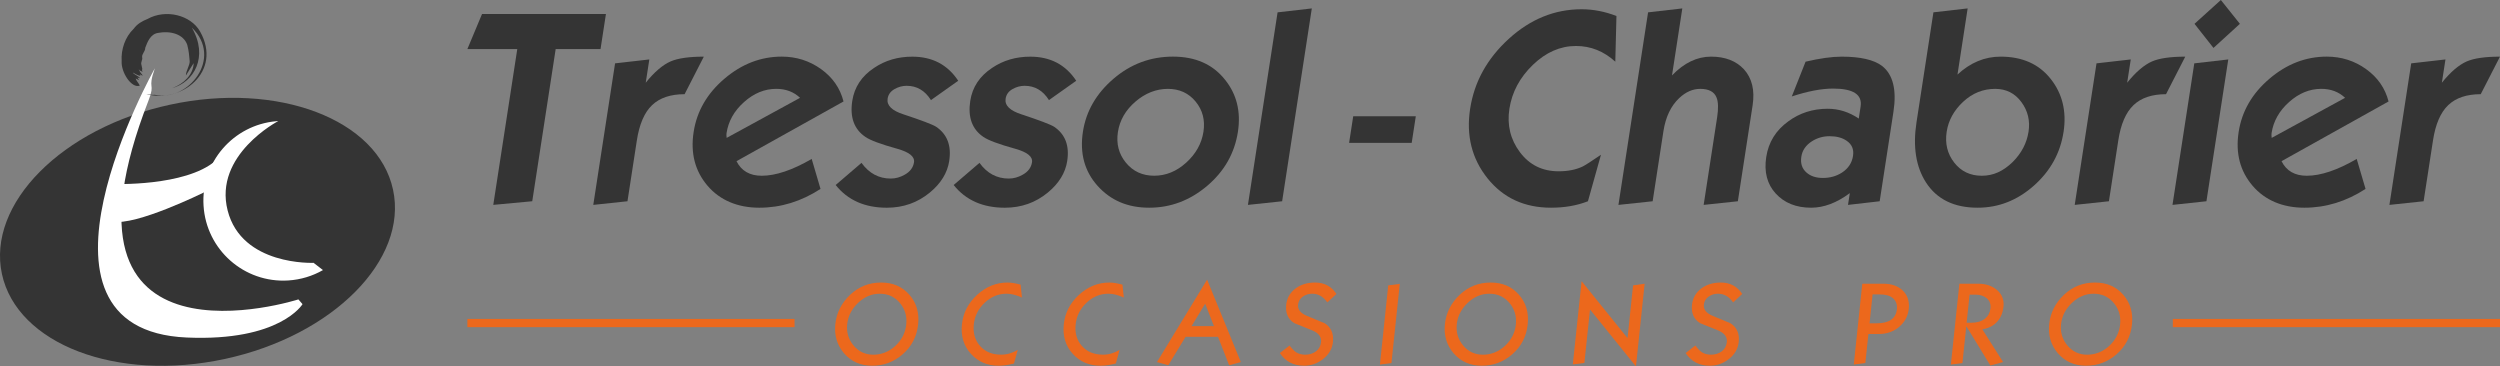 <?xml version="1.0" encoding="UTF-8"?>
<svg id="Calque_1" data-name="Calque 1" xmlns="http://www.w3.org/2000/svg" viewBox="0 0 1484.55 217.59">
  <rect x="0" y="0" width="1484.55" height="217.59" fill="#808080" stroke="none"/>
  <defs>
    <style>
      .cls-1 {
        fill: #fff;
      }

      .cls-2 {
        fill: #343434;
      }

      .cls-3 {
        fill: #ec681c;
      }
    </style>
  </defs>
  <path class="cls-2" d="M233.39,112.6c9.01,41.71-35.71,86.71-99.83,100.55-64.14,13.84-123.41-8.75-132.41-50.43C-7.85,121.03,36.84,76.01,100.97,62.17c64.13-13.84,123.44,8.72,132.41,50.43h0Z"/>
  <path class="cls-1" d="M88.21,59.63c4.3-11.04-.93-5.71,3.74-19.06,0,0-87.38,155.25,18.98,159.86,55.48,2.41,68.72-19.82,68.72-19.82l-2.45-2.82S22.91,227.24,88.21,59.63h0Z"/>
  <path class="cls-1" d="M66.91,109.25s43.01,1.71,61.1-13.79c5.89-5.05-6.97,18.84-6.97,18.84,0,0-40.74,20.13-54.12,17.23v-22.28h0Z"/>
  <path class="cls-1" d="M191.78,160.38c-6.12,3.51-13.13,5.7-20.66,6.17-26.14,1.61-48.64-18.26-50.25-44.41-1.61-25.69,17.59-47.89,43.1-50.16.43-.05.85-.09,1.29-.11,0,0-38.5,20.05-30.09,53.09,8.4,33.06,51.04,31.11,51.04,31.11l5.57,4.3h0Z"/>
  <path class="cls-2" d="M84.5,40.92l-.5-2.36c-.64-1.66.89-3.05.4-4.55-.23-2.1,1.93-3.47,1.84-5.58,1.25-3.36,3.03-8.16,7.57-8.88,7.41-1.41,15.13.67,17.39,7.07.96,3.76,1.2,6.71,1.44,9.76.11,2.44-2.26,5.71-2.25,8.46,1.62-2.41,2.73-4.57,4.62-7.36-.26,6.84-5.83,12.29-12.76,14.87,12.75-3.55,21.84-18.48,11.64-35.98,18.83,18.12-2.08,44.31-22,39.91-1.79.32-3.35-.4-5.01-.46,20.48,5.93,45.48-13.11,31.91-37.15-5.58-9.79-20.39-13.41-31.16-7.42-3.2,1.28-6.16,2.94-8.21,5.8-5.14,4.88-7.61,12.35-7.18,19.21-.49,6.57,5.88,16.47,10.77,14.59-.63-1.48-2.01-2.71-2.46-4.24l2.06.98-1.01-1.57,1.5.45c-.21-.69-1.37-1.21-1.94-1.62-.32-.21-2.21-1.23-2.25-1.75,1.5.81,3.03,1.75,4.49,1.97l-.46-.99c.63.2,1.2.85,1.83.76l-1.58-2.07-.89-1.89c.31.79,1.51,1.55,2.46,1.72l-.57-.95.32-.02-.2-.49.39-.15-.3.09"/>
  <g>
    <path class="cls-2" d="M356.6,29.13h-26.63l-13.91,90.37-23.14,2.16,14.25-92.53h-29.63l8.7-20.81h73.57l-3.2,20.81Z"/>
    <path class="cls-2" d="M417.95,33.63l-11.42,22.3c-8.33,0-14.76,2.17-19.31,6.49-4.55,4.33-7.56,11.32-9.05,20.98l-5.56,36.11-20.31,2.16,12.94-84.05,20.34-2.32-2.13,13.82c5.09-6.33,10-10.55,14.76-12.65,4.4-1.89,10.98-2.83,19.74-2.83Z"/>
    <path class="cls-2" d="M500.89,60.26l-63.54,35.45c2.89,5.77,7.88,8.65,14.98,8.65,8.32,0,18.2-3.33,29.67-9.98l5.24,17.8c-11.46,7.44-23.58,11.16-36.33,11.16s-23.36-4.36-30.78-13.07c-7.43-8.71-10.17-19.33-8.24-31.88,1.89-12.32,7.98-22.85,18.26-31.62,10.28-8.77,21.64-13.15,34.07-13.15,8.65,0,16.43,2.47,23.33,7.4,6.89,4.94,11.34,11.35,13.35,19.23ZM475.1,58.09c-3.79-3.56-8.5-5.33-14.16-5.33-6.88,0-13.25,2.6-19.09,7.82-5.86,5.21-9.33,11.37-10.42,18.47-.11.67-.08,1.61.07,2.83l43.61-23.8Z"/>
    <path class="cls-2" d="M563.68,95.54c-1.09,7.1-4.94,13.38-11.54,18.81-7.25,5.99-15.76,9-25.52,9-13.1,0-23.22-4.5-30.39-13.49l15.35-13.15c4.47,6.21,10.27,9.32,17.37,9.32,2.88,0,5.66-.77,8.35-2.33,3.16-1.77,4.97-4.22,5.45-7.32.52-3.33-2.73-5.99-9.75-7.98-10-2.77-16.41-5.16-19.2-7.16-6.63-4.54-9.2-11.65-7.71-21.3,1.26-8.21,5.59-14.75,13-19.64,6.57-4.44,14.11-6.65,22.66-6.65,11.88,0,20.96,4.77,27.26,14.31l-16.19,11.48c-3.56-5.66-8.37-8.49-14.44-8.49-2.54,0-4.96.67-7.27,2-2.31,1.33-3.65,3.22-4.03,5.66-.61,4,2.55,7.1,9.5,9.32,10.73,3.55,17.15,5.99,19.27,7.32,6.61,4.44,9.22,11.21,7.81,20.3Z"/>
    <path class="cls-2" d="M633.75,95.54c-1.09,7.1-4.94,13.38-11.54,18.81-7.25,5.99-15.76,9-25.52,9-13.1,0-23.22-4.5-30.39-13.49l15.34-13.15c4.48,6.21,10.28,9.32,17.38,9.32,2.88,0,5.66-.77,8.35-2.33,3.16-1.77,4.97-4.22,5.45-7.32.52-3.33-2.73-5.99-9.75-7.98-10.01-2.77-16.41-5.16-19.21-7.16-6.62-4.54-9.19-11.65-7.71-21.3,1.26-8.21,5.6-14.75,13.01-19.64,6.56-4.44,14.11-6.65,22.66-6.65,11.88,0,20.96,4.77,27.26,14.31l-16.19,11.48c-3.56-5.66-8.37-8.49-14.44-8.49-2.54,0-4.97.67-7.28,2s-3.64,3.22-4.02,5.66c-.62,4,2.54,7.1,9.5,9.32,10.73,3.55,17.15,5.99,19.27,7.32,6.61,4.44,9.22,11.21,7.81,20.3Z"/>
    <path class="cls-2" d="M735.11,78.23c-1.97,12.76-8.05,23.47-18.26,32.13-10.21,8.65-21.69,12.98-34.45,12.98s-22.86-4.33-30.63-12.98c-7.77-8.65-10.67-19.36-8.71-32.13,1.88-12.21,7.93-22.69,18.16-31.46,10.23-8.77,22-13.15,35.32-13.15s23.6,4.55,30.84,13.64c7,8.65,9.56,18.98,7.73,30.96ZM714.64,78.23c1.05-6.87-.49-12.84-4.63-17.89-4.15-5.05-9.65-7.57-16.5-7.57s-13.4,2.52-19.26,7.57c-5.86,5.05-9.33,11.06-10.41,18.05-1.07,7,.51,13.07,4.75,18.23,4.23,5.15,9.83,7.73,16.8,7.73s13.32-2.61,19.05-7.82c5.72-5.21,9.12-11.32,10.2-18.31Z"/>
    <path class="cls-2" d="M761.36,119.51l-20.31,2.16,17.6-114.34,20.33-2.33-17.62,114.52Z"/>
    <path class="cls-2" d="M838.3,84.83h-37.17l2.43-15.77h37.17l-2.43,15.77Z"/>
    <path class="cls-2" d="M950.69,91.88l-7.74,27.63c-6.49,2.55-13.8,3.83-21.9,3.83-15.86,0-28.45-5.83-37.76-17.48-9.3-11.66-12.74-25.41-10.29-41.29,2.46-15.98,10.11-29.81,22.96-41.52,12.84-11.7,27.25-17.55,43.23-17.55,6.87,0,13.78,1.33,20.69,4l-.68,27.13c-6.82-6.22-14.6-9.32-23.37-9.32-9.32,0-17.86,3.75-25.61,11.23-7.75,7.5-12.39,16.18-13.91,26.05-1.48,9.66.6,18.26,6.27,25.81,5.66,7.54,13.32,11.32,22.97,11.32,5.55,0,10.3-.95,14.26-2.84,1.56-.77,5.19-3.1,10.89-6.99Z"/>
    <path class="cls-2" d="M1031.98,119.51l-20.31,2.16,7.99-51.93c.82-5.33.71-9.27-.34-11.82-1.36-3.43-4.58-5.15-9.69-5.15-4.44,0-8.61,1.83-12.5,5.49-4.93,4.67-8.05,11.21-9.35,19.64l-6.41,41.61-20.31,2.16,17.6-114.34,20.33-2.33-6.12,39.78c7.14-7.43,14.87-11.15,23.19-11.15s14.82,2.5,19.5,7.49c4.83,5.33,6.56,12.49,5.17,21.47l-8.76,56.92Z"/>
    <path class="cls-2" d="M1116.19,119.51l-18.81,2.16,1.08-6.99c-7.77,5.78-15.43,8.66-22.98,8.66-8.87,0-15.87-2.81-21.01-8.41-5.13-5.59-7.01-12.84-5.64-21.71,1.35-8.77,5.7-15.81,13.07-21.14,6.76-4.99,14.58-7.5,23.45-7.5,6.55,0,12.69,1.95,18.42,5.83l1.1-7.16c1.09-7.09-4.35-10.65-16.33-10.65-6.88,0-15.06,1.56-24.53,4.67l8.18-20.64c8.51-2,15.65-2.99,21.43-2.99,11.09,0,19.07,1.83,23.96,5.49,6.53,5.11,8.8,14.21,6.78,27.3l-8.17,53.09ZM1100.36,92.54c.6-3.88-.69-6.87-3.85-8.99-2.56-1.77-5.92-2.67-10.07-2.67-3.82,0-7.31,1-10.46,3-3.63,2.33-5.74,5.38-6.31,9.15-.62,4,.42,7.16,3.12,9.48,2.41,2.11,5.63,3.16,9.67,3.16,4.26,0,8.02-1.05,11.3-3.16,3.76-2.44,5.97-5.77,6.61-9.98Z"/>
    <path class="cls-2" d="M1225.37,78.39c-1.93,12.54-7.81,23.17-17.64,31.88-9.83,8.71-20.96,13.07-33.38,13.07-13.99,0-24.2-5-30.65-14.98-6-9.32-7.88-21.25-5.64-35.79l10.04-65.25,20.33-2.33-6.04,39.29c7.64-7.1,16.18-10.65,25.61-10.65,12.87,0,22.79,4.41,29.75,13.23,6.97,8.82,9.5,19.33,7.63,31.53ZM1204.59,78.23c1-6.55-.41-12.43-4.26-17.64-3.84-5.22-9.03-7.82-15.55-7.82-7.19,0-13.53,2.55-19.01,7.65-5.49,5.11-8.75,11.04-9.79,17.81-1.08,6.99.41,13.1,4.47,18.31,4.06,5.21,9.52,7.82,16.38,7.82s12.75-2.71,18.35-8.16c5.22-5.21,8.36-11.21,9.4-17.97Z"/>
    <path class="cls-2" d="M1297.66,33.63l-11.43,22.3c-8.32,0-14.76,2.17-19.3,6.49-4.56,4.33-7.57,11.32-9.05,20.98l-5.56,36.11-20.31,2.16,12.94-84.05,20.34-2.32-2.13,13.82c5.09-6.33,10.01-10.55,14.77-12.65,4.39-1.89,10.98-2.83,19.74-2.83Z"/>
    <path class="cls-2" d="M1310.22,119.51l-20.15,2.16,12.94-84.05,20.18-2.32-12.97,84.22ZM1330.09,14.15l-15.68,14.31-11.27-14.31,15.65-14.15,11.3,14.15Z"/>
    <path class="cls-2" d="M1418.36,60.26l-63.54,35.45c2.88,5.77,7.87,8.65,14.97,8.65,8.33,0,18.21-3.33,29.67-9.98l5.25,17.8c-11.46,7.44-23.58,11.16-36.33,11.16s-23.36-4.36-30.78-13.07c-7.43-8.71-10.17-19.33-8.25-31.88,1.9-12.32,7.98-22.85,18.27-31.62,10.28-8.77,21.64-13.15,34.07-13.15,8.65,0,16.43,2.47,23.32,7.4,6.89,4.94,11.35,11.35,13.36,19.23ZM1392.57,58.09c-3.79-3.56-8.5-5.33-14.16-5.33-6.88,0-13.25,2.6-19.09,7.82-5.86,5.21-9.33,11.37-10.42,18.47-.1.67-.09,1.61.07,2.83l43.61-23.8Z"/>
    <path class="cls-2" d="M1484.54,33.63l-11.43,22.3c-8.32,0-14.76,2.17-19.3,6.49-4.56,4.33-7.57,11.32-9.05,20.98l-5.57,36.11-20.31,2.16,12.94-84.05,20.34-2.32-2.13,13.82c5.09-6.33,10.01-10.55,14.77-12.65,4.39-1.89,10.98-2.83,19.74-2.83Z"/>
  </g>
  <g>
    <rect class="cls-3" x="277.54" y="189.38" width="194.28" height="4.9"/>
    <rect class="cls-3" x="1290.27" y="189.38" width="194.28" height="4.9"/>
  </g>
  <g>
    <path class="cls-3" d="M545.2,192.63c-.76,7.15-3.81,13.09-9.2,17.78-5.21,4.51-11.24,6.77-18.08,6.77s-12.53-2.49-16.79-7.47c-4.09-4.84-5.79-10.58-5.1-17.23.71-6.74,3.63-12.54,8.77-17.41,5.14-4.86,11.26-7.29,18.38-7.29s12.52,2.4,16.76,7.18c4.24,4.79,5.99,10.68,5.26,17.66ZM538.15,192.63c.52-4.89-.76-9.14-3.81-12.77-3.06-3.62-7.04-5.44-11.92-5.44s-9.08,1.82-12.88,5.44c-3.81,3.63-5.96,7.84-6.45,12.63-.51,4.84.76,9.06,3.79,12.7,3.04,3.62,6.95,5.44,11.74,5.44s9.35-1.76,13.11-5.27c3.77-3.51,5.92-7.75,6.43-12.73Z"/>
    <path class="cls-3" d="M604.37,207.76l-2.25,8.09c-3.39.88-6.39,1.33-9,1.33-6.79,0-12.31-2.36-16.59-7.08-4.26-4.72-6.04-10.57-5.31-17.55.72-6.79,3.72-12.61,9.03-17.48,5.3-4.86,11.32-7.29,18.06-7.29,2.09,0,4.68.42,7.75,1.25l.79,7.68c-3.32-1.54-6.36-2.3-9.1-2.3-4.93,0-9.28,1.8-13.05,5.37-3.77,3.59-5.92,7.86-6.44,12.84-.54,5.15.71,9.45,3.74,12.87,3.04,3.41,7.21,5.12,12.51,5.12,3.44,0,6.73-.96,9.86-2.86Z"/>
    <path class="cls-3" d="M664.85,207.76l-2.25,8.09c-3.39.88-6.4,1.33-9,1.33-6.8,0-12.32-2.36-16.59-7.08-4.27-4.72-6.04-10.57-5.31-17.55.71-6.79,3.72-12.61,9.02-17.48,5.31-4.86,11.32-7.29,18.07-7.29,2.09,0,4.68.42,7.75,1.25l.8,7.68c-3.33-1.54-6.37-2.3-9.11-2.3-4.92,0-9.27,1.8-13.05,5.37-3.77,3.59-5.92,7.86-6.44,12.84-.54,5.15.7,9.45,3.74,12.87,3.03,3.41,7.2,5.12,12.51,5.12,3.44,0,6.72-.96,9.86-2.86Z"/>
    <path class="cls-3" d="M736.85,215.01l-6.97,1.88-6.6-16.88h-19.26l-10.28,16.88-6.71-1.88,29.77-48.96,20.04,48.96ZM720.88,193.67l-5.23-13.33-8.09,13.33h13.32Z"/>
    <path class="cls-3" d="M791.54,203.02c-.42,4.04-2.35,7.42-5.78,10.11-3.42,2.71-7.2,4.05-11.34,4.05-6.28,0-11.08-2.51-14.42-7.53l5.78-4.47c1.42,1.9,2.71,3.23,3.83,3.98,1.53.98,3.36,1.46,5.5,1.46,2.42,0,4.52-.65,6.31-1.95,1.79-1.31,2.8-3.15,3.05-5.52.33-3.07-1.42-5.39-5.26-6.97-3.53-1.4-7.06-2.82-10.58-4.26-3.76-2.32-5.37-5.95-4.86-10.88.44-4.14,2.36-7.44,5.78-9.91,3.12-2.23,6.91-3.35,11.38-3.35,5.48,0,9.7,2.26,12.68,6.77l-5.41,5.02c-2.38-3.44-5.38-5.16-9.02-5.16-2.05,0-3.89.58-5.56,1.75-1.65,1.16-2.58,2.74-2.79,4.74-.31,2.88,1.45,5.12,5.29,6.69,3.53,1.44,7.05,2.91,10.57,4.4,3.75,2.42,5.35,6.09,4.84,11.02Z"/>
    <path class="cls-3" d="M826.29,215.57l-6.86.91,4.93-47.02,6.86-.91-4.94,47.02Z"/>
    <path class="cls-3" d="M907.18,192.63c-.75,7.15-3.81,13.09-9.19,17.78-5.22,4.51-11.24,6.77-18.08,6.77s-12.53-2.49-16.8-7.47c-4.09-4.84-5.79-10.58-5.1-17.23.71-6.74,3.63-12.54,8.78-17.41,5.13-4.86,11.26-7.29,18.38-7.29s12.52,2.4,16.75,7.18c4.25,4.79,6,10.68,5.26,17.66ZM900.14,192.63c.51-4.89-.77-9.14-3.82-12.77-3.06-3.62-7.04-5.44-11.91-5.44s-9.08,1.82-12.89,5.44c-3.8,3.63-5.95,7.84-6.45,12.63-.51,4.84.75,9.06,3.8,12.7,3.03,3.62,6.95,5.44,11.74,5.44s9.34-1.76,13.11-5.27c3.76-3.51,5.91-7.75,6.44-12.73Z"/>
    <path class="cls-3" d="M971.46,217.59l-27.28-33.83-3.34,31.74-6.86.9,5.2-49.45,27.28,33.83,3.29-31.32,6.87-.98-5.16,49.11Z"/>
    <path class="cls-3" d="M1032.5,203.02c-.43,4.04-2.35,7.42-5.78,10.11-3.42,2.71-7.21,4.05-11.35,4.05-6.27,0-11.08-2.51-14.41-7.53l5.77-4.47c1.43,1.9,2.71,3.23,3.84,3.98,1.52.98,3.36,1.46,5.49,1.46,2.42,0,4.53-.65,6.31-1.95,1.79-1.31,2.81-3.15,3.06-5.52.33-3.07-1.43-5.39-5.27-6.97-3.52-1.4-7.05-2.82-10.57-4.26-3.75-2.32-5.37-5.95-4.85-10.88.43-4.14,2.35-7.44,5.77-9.91,3.13-2.23,6.91-3.35,11.38-3.35,5.49,0,9.71,2.26,12.68,6.77l-5.4,5.02c-2.39-3.44-5.39-5.16-9.02-5.16-2.05,0-3.9.58-5.56,1.75-1.66,1.16-2.59,2.74-2.8,4.74-.31,2.88,1.46,5.12,5.3,6.69,3.52,1.44,7.05,2.91,10.56,4.4,3.75,2.42,5.36,6.09,4.85,11.02Z"/>
    <path class="cls-3" d="M1133.46,183.41c-.45,4.24-2.33,7.78-5.65,10.64-3.33,2.86-7.38,4.29-12.17,4.29h-6.14l-1.82,17.23-6.86.91,5.04-48h12.49c4.93,0,8.8,1.37,11.61,4.12,2.8,2.74,3.97,6.34,3.5,10.8ZM1126.4,183.62c.29-2.7-.45-4.83-2.19-6.42-1.74-1.58-4.4-2.37-7.98-2.37h-4.25l-1.81,17.16h4.19c7.44,0,11.46-2.79,12.05-8.38Z"/>
    <path class="cls-3" d="M1189.44,215.01l-7.53,2.03-14.28-23.37-2.3,21.9-6.86.91,5.05-48h11.16c4.47,0,8.16,1.21,11.06,3.62,3.07,2.61,4.4,5.93,3.97,9.98-.37,3.58-1.59,6.53-3.65,8.85-2.21,2.51-5.19,4.04-8.92,4.61l12.32,19.46ZM1181.99,183.07c.27-2.55-.53-4.58-2.37-6.07-1.66-1.35-3.85-2.03-6.55-2.03h-3.49l-1.75,16.67h2.86c3.35,0,6.04-.81,8.07-2.44,1.88-1.54,2.96-3.59,3.23-6.14Z"/>
    <path class="cls-3" d="M1266.01,192.63c-.75,7.15-3.81,13.09-9.19,17.78-5.22,4.51-11.24,6.77-18.08,6.77s-12.53-2.49-16.8-7.47c-4.09-4.84-5.79-10.58-5.1-17.23.71-6.74,3.63-12.54,8.77-17.41,5.14-4.86,11.27-7.29,18.39-7.29s12.52,2.4,16.75,7.18c4.24,4.79,5.99,10.68,5.26,17.66ZM1258.97,192.63c.51-4.89-.76-9.14-3.82-12.77-3.06-3.62-7.04-5.44-11.91-5.44s-9.09,1.82-12.89,5.44c-3.8,3.63-5.95,7.84-6.45,12.63-.51,4.84.76,9.06,3.8,12.7,3.03,3.62,6.95,5.44,11.74,5.44s9.34-1.76,13.11-5.27c3.76-3.51,5.91-7.75,6.43-12.73Z"/>
  </g>
</svg>